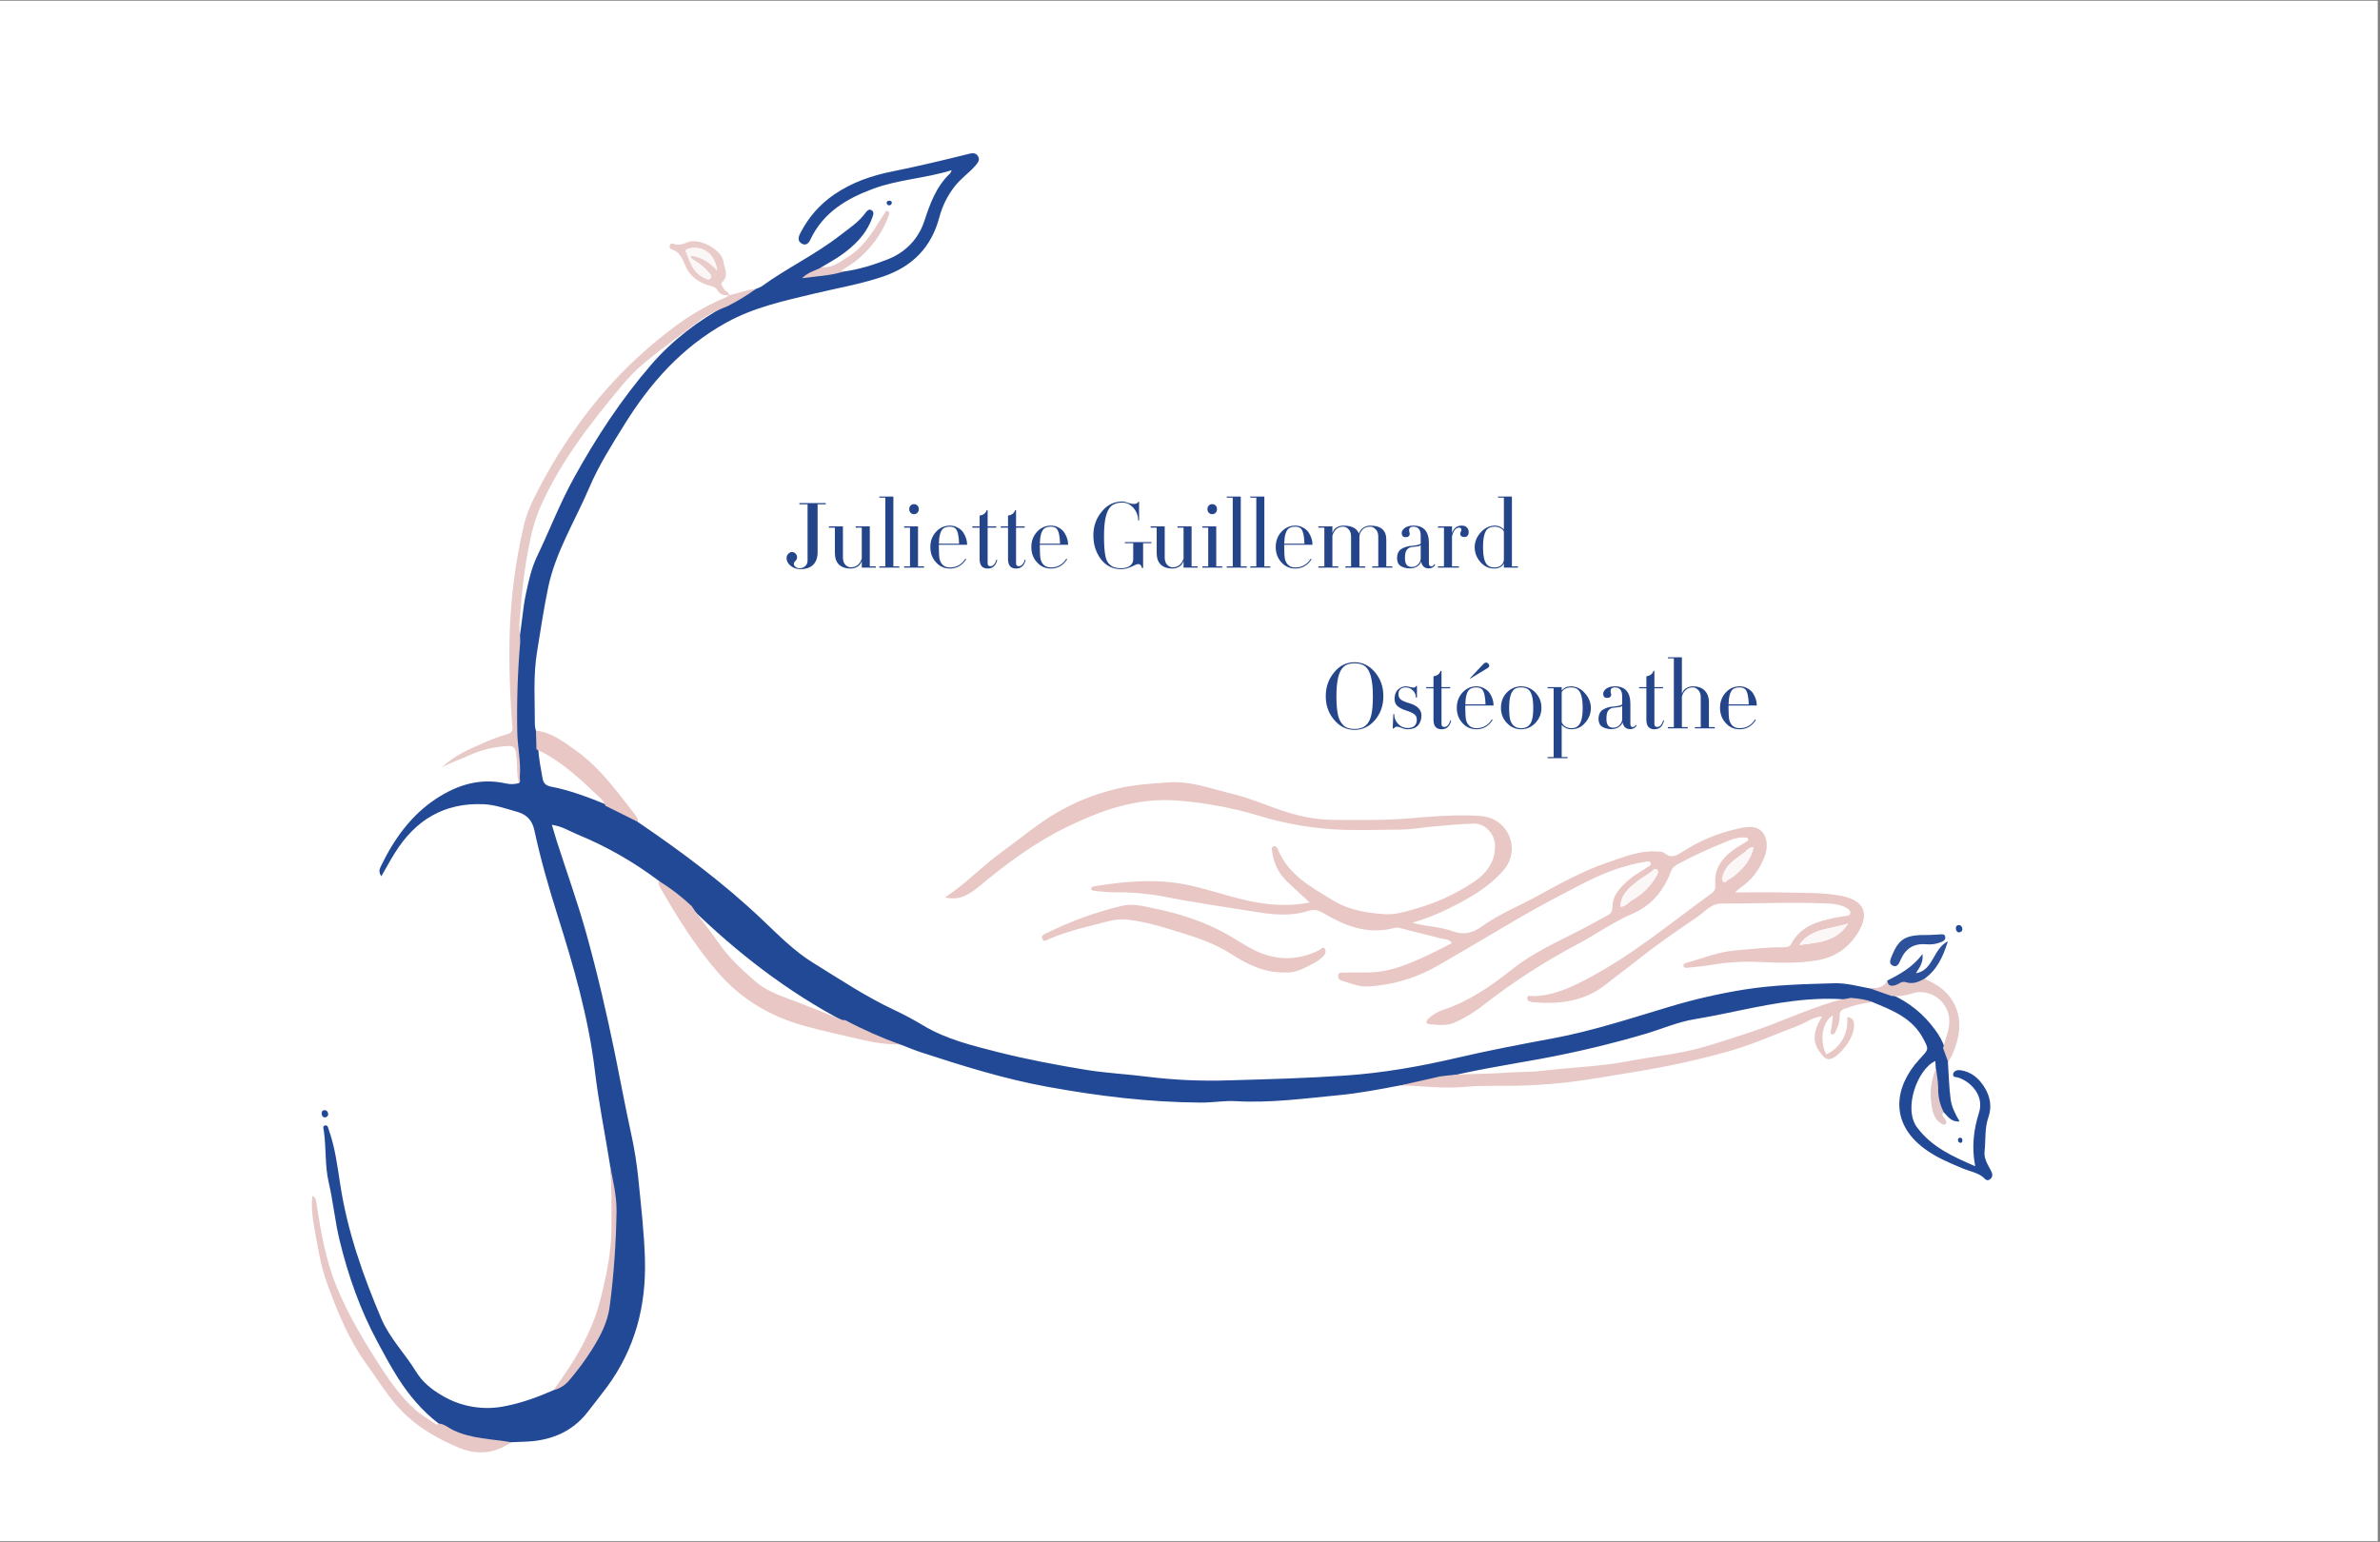 <svg xmlns="http://www.w3.org/2000/svg" xmlns:xlink="http://www.w3.org/1999/xlink" width="321" zoomAndPan="magnify" viewBox="0 0 240.75 156" height="208" preserveAspectRatio="xMidYMid meet" version="1.0"><rect x="0" y="0" width="240.75" height="156" fill="#808080" stroke="none"/><defs><g/><clipPath id="eae1a9943d"><path d="M 0 0.082 L 240.5 0.082 L 240.5 155.918 L 0 155.918 Z M 0 0.082 " clip-rule="nonzero"/></clipPath></defs><g clip-path="url(#eae1a9943d)"><path fill="#ffffff" d="M 0 0.082 L 240.5 0.082 L 240.5 155.918 L 0 155.918 Z M 0 0.082 " fill-opacity="1" fill-rule="nonzero"/><path fill="#ffffff" d="M 0 0.082 L 240.5 0.082 L 240.5 155.918 L 0 155.918 Z M 0 0.082 " fill-opacity="1" fill-rule="nonzero"/></g><path fill="#224995" d="M 66.637 89.113 C 64.094 87.195 61.348 85.629 58.402 84.418 C 57.59 84.082 56.828 83.582 55.824 83.449 C 56.004 84.047 56.152 84.57 56.316 85.086 C 57.312 88.184 58.414 91.246 59.289 94.375 C 60.426 98.445 61.379 102.566 62.227 106.711 C 62.758 109.32 63.242 111.945 63.812 114.547 C 64.168 116.148 64.426 117.766 64.586 119.398 C 64.848 122.055 65.16 124.695 65.238 127.375 C 65.379 132.145 64.23 136.477 61.395 140.328 C 60.762 141.18 60.105 142.004 59.457 142.84 C 57.805 144.973 55.551 145.801 52.941 145.863 C 52.52 145.871 52.098 145.898 51.68 145.914 C 51.523 146.035 51.352 146.086 51.156 146.066 C 48.988 145.793 46.785 145.641 44.859 144.422 C 44.672 144.324 44.508 144.191 44.375 144.023 C 42.723 142.766 41.402 141.195 40.289 139.461 C 39.523 138.262 38.848 137 38.172 135.742 C 36.438 132.516 35.227 129.078 34.363 125.531 C 33.887 123.586 33.703 121.57 33.25 119.621 C 32.852 117.902 33.004 116.152 32.762 114.43 C 32.734 114.234 32.602 113.941 32.859 113.867 C 33.176 113.777 33.191 114.121 33.266 114.324 C 33.898 116.102 34.129 117.969 34.414 119.816 C 35.137 124.551 36.707 129.02 38.57 133.398 C 39.414 135.383 40.961 136.938 42.078 138.758 C 42.727 139.816 43.621 140.543 44.656 141.152 C 45.637 141.746 46.691 142.137 47.82 142.324 C 48.949 142.512 50.074 142.484 51.191 142.242 C 52.863 141.91 54.434 141.324 55.98 140.652 C 57.727 139.422 58.824 137.645 60.008 135.922 C 61.348 133.973 61.535 131.742 61.77 129.508 C 62.027 127.035 62.141 124.559 62.113 122.074 C 62.098 120.621 61.836 119.211 61.691 117.781 C 61.191 114.629 60.555 111.527 60.18 108.375 C 59.535 102.938 58.012 97.711 56.367 92.508 C 55.484 89.711 54.676 86.887 54.059 84.016 C 53.828 82.934 53.238 82.383 52.234 82.109 C 51.141 81.809 50.078 81.414 48.922 81.363 C 44.941 81.191 42.031 82.953 39.961 86.266 C 39.484 87.02 39.066 87.801 38.574 88.652 C 38.266 88.215 38.395 87.906 38.543 87.605 C 39.867 84.875 41.598 82.449 44.164 80.777 C 46.273 79.402 48.59 78.68 51.164 79.262 C 51.613 79.363 52.055 79.352 52.496 79.227 C 52.473 78.078 52.516 76.918 52.246 75.797 C 52.125 75.25 52.07 74.703 52.086 74.145 C 52.086 71.684 52.027 69.215 52.246 66.766 C 52.289 66.234 52.371 65.711 52.418 65.188 C 52.793 63.48 52.84 61.723 53.211 60.016 C 53.488 58.742 53.758 57.469 54.324 56.297 C 55.582 53.668 56.629 50.938 58.035 48.387 C 60.285 44.301 62.832 40.406 65.898 36.867 C 68.055 34.375 70.641 32.441 73.508 30.855 C 74.512 30.348 75.379 29.586 76.473 29.227 C 76.672 29.16 76.863 29.074 77.047 28.969 C 79.602 27.117 82.484 25.754 84.984 23.809 C 85.875 23.117 86.84 22.496 87.523 21.566 C 87.684 21.359 87.887 21.09 88.172 21.273 C 88.48 21.473 88.312 21.785 88.219 22.059 C 87.617 23.723 86.414 24.887 85.008 25.867 C 84.402 26.285 83.75 26.637 83.117 27.02 C 82.863 27.496 82.305 27.539 81.926 27.832 C 83.066 27.766 84.18 27.449 85.332 27.473 C 86.859 27.273 88.328 26.809 89.75 26.258 C 91.551 25.562 92.879 24.23 93.492 22.387 C 94.082 20.605 94.691 18.887 96.094 17.559 C 96.168 17.453 96.227 17.34 96.27 17.219 C 93.625 18.043 90.898 18.152 88.367 19.082 C 85.652 20.078 83.254 21.496 81.957 24.273 C 81.797 24.605 81.527 24.871 81.133 24.664 C 80.617 24.395 80.773 23.926 80.977 23.551 C 81.789 21.969 82.93 20.672 84.398 19.668 C 86.176 18.453 88.168 17.762 90.254 17.348 C 92.809 16.828 95.344 16.234 97.871 15.598 C 98.262 15.5 98.688 15.379 98.938 15.816 C 99.16 16.211 98.887 16.5 98.633 16.793 C 98 17.527 97.176 18.066 96.57 18.859 C 95.844 19.789 95.332 20.82 95.027 21.957 C 94.234 24.98 92.328 26.949 89.375 27.961 C 87.094 28.738 84.73 29.141 82.391 29.699 C 79.363 30.426 76.297 31.074 73.484 32.629 C 69.008 35.102 65.789 38.711 63.141 42.988 C 61.855 45.059 60.547 47.125 59.598 49.359 C 58.176 52.699 56.203 55.824 55.449 59.441 C 55 61.594 54.684 63.762 54.328 65.93 C 53.918 68.418 54.113 70.891 54.105 73.371 C 54.125 73.555 54.156 73.734 54.207 73.914 C 54.633 74.453 54.414 75.086 54.453 75.676 C 54.48 76.711 54.715 77.719 54.879 78.734 C 54.965 79.27 55.262 79.496 55.762 79.59 C 57.641 79.953 59.414 80.629 61.18 81.34 C 62.047 81.707 62.91 82.074 63.738 82.523 C 64.039 82.684 64.34 82.844 64.52 83.16 C 68.965 86.18 73.25 89.379 77.156 93.094 C 78.762 94.621 80.332 96.223 82.234 97.398 C 84.953 99.078 87.617 100.855 90.523 102.211 C 91.504 102.676 92.457 103.184 93.383 103.746 C 95.734 105.156 98.367 105.785 100.973 106.449 C 103.914 107.188 106.898 107.754 109.895 108.242 C 111.934 108.574 113.992 108.664 116.027 108.93 C 118.812 109.273 121.605 109.395 124.41 109.297 C 128.293 109.188 132.176 109.082 136.051 108.816 C 139.84 108.559 143.578 107.91 147.289 107.043 C 150.551 106.277 153.848 105.656 157.145 105.039 C 161.176 104.285 165.059 102.992 168.977 101.824 C 171.43 101.09 173.922 100.52 176.453 100.113 C 179.469 99.633 182.496 99.566 185.535 99.477 C 186.766 99.441 187.914 99.77 189.098 99.992 C 189.898 100.023 190.652 100.23 191.352 100.617 C 193.137 101.418 194.605 102.609 195.754 104.195 C 196.164 104.746 196.488 105.344 196.727 105.988 C 196.965 106.441 197.129 106.91 197.043 107.438 C 197.129 108.707 197.152 109.98 197.32 111.23 C 197.422 112 197.797 112.719 198.219 113.453 C 197.398 113.543 197.035 112.953 196.59 112.5 C 196.047 112.113 195.902 111.539 195.879 110.926 C 195.844 109.973 195.668 109.016 195.816 108.062 L 195.77 107.344 C 193.977 108.141 192.488 112.148 193.926 114.066 C 195.434 116.078 197.547 117.008 199.801 117.988 C 199.43 116.039 199.641 114.293 200.191 112.551 C 200.695 110.973 199.539 109.531 198.129 109.031 C 197.895 108.949 197.504 109.031 197.574 108.648 C 197.637 108.332 197.996 108.234 198.285 108.27 C 199.426 108.418 200.223 109.141 200.773 110.055 C 201.32 110.969 201.508 111.977 201.137 113.035 C 200.746 114.148 200.875 115.344 200.75 116.496 C 200.676 117.133 201 117.723 201.316 118.285 C 201.5 118.605 201.688 119 201.316 119.297 C 200.945 119.594 200.758 119.199 200.512 119.023 C 199.914 118.605 199.195 118.484 198.539 118.211 C 197.195 117.648 195.84 117.086 194.672 116.215 C 191.102 113.566 191.621 109.93 194.164 107.164 C 195.113 106.129 195.156 106.211 194.512 105.02 C 193.402 102.969 191.395 102.199 189.41 101.383 C 188.656 101.27 187.883 101.332 187.133 101.156 C 183.324 100.773 179.609 101.473 175.906 102.242 C 174.406 102.559 172.906 102.867 171.395 103.117 C 169.664 103.406 168.059 104.125 166.383 104.613 C 162.934 105.625 159.441 106.457 155.906 107.113 C 152.504 107.73 149.082 108.266 145.723 109.102 C 144.395 109.473 143.043 109.707 141.664 109.805 C 139.594 110.203 137.52 110.598 135.418 110.801 C 131.953 111.133 128.492 111.609 125 111.406 C 123.828 111.34 122.688 111.555 121.523 111.551 C 116.254 111.523 111.059 110.887 105.879 109.938 C 101.527 109.141 97.336 107.824 93.148 106.457 C 92.449 106.227 91.77 105.938 91.086 105.676 C 89.035 105.328 87.242 104.336 85.441 103.375 C 79.645 100.336 74.531 96.379 69.867 91.816 C 69.098 91.113 68.281 90.461 67.426 89.863 C 67.113 89.668 66.812 89.453 66.637 89.113 Z M 66.637 89.113 " fill-opacity="1" fill-rule="nonzero"/><path fill="#e8c7c5" d="M 95.602 90.801 C 97.688 89.395 99.312 87.684 101.203 86.297 C 102.633 85.254 104.008 84.145 105.453 83.137 C 107.801 81.516 110.367 80.387 113.152 79.758 C 114.809 79.371 116.484 79.281 118.156 79.156 C 120.414 78.984 122.512 79.801 124.656 80.316 C 126.938 80.863 129.055 81.938 131.336 82.488 C 132.488 82.781 133.66 82.938 134.848 82.953 C 137.434 82.953 140.023 83.016 142.605 82.793 C 144.602 82.613 146.598 82.457 148.598 82.504 C 149.477 82.523 150.391 82.516 151.211 82.965 C 151.43 83.086 151.633 83.227 151.82 83.391 C 152.004 83.555 152.168 83.738 152.312 83.941 C 152.457 84.145 152.578 84.359 152.672 84.59 C 152.77 84.816 152.836 85.055 152.879 85.301 C 152.922 85.543 152.934 85.793 152.922 86.039 C 152.906 86.289 152.863 86.531 152.793 86.77 C 152.727 87.008 152.629 87.234 152.508 87.453 C 152.387 87.668 152.246 87.871 152.078 88.055 C 150.57 89.789 148.625 90.887 146.609 91.883 C 145.406 92.488 144.16 92.977 142.867 93.355 C 144.297 93.754 145.699 93.746 147.004 94.234 C 148.066 94.629 149 94.379 149.902 93.727 C 151.617 92.484 153.594 91.699 155.441 90.691 C 157.801 89.402 160.145 88.086 162.707 87.23 C 164.277 86.703 165.82 86.051 167.531 86.141 C 167.816 86.156 168.18 86.141 168.367 86.301 C 169.047 86.891 169.598 86.559 170.191 86.176 C 171.938 85.047 173.824 84.266 175.855 83.824 C 176.461 83.691 177.09 83.551 177.711 83.785 C 178.652 84.137 178.969 85.43 178.504 86.648 C 178.004 87.945 177.234 89.012 176.078 89.789 C 175.879 89.945 175.688 90.109 175.508 90.289 C 177.316 90.289 178.973 90.25 180.625 90.297 C 182.492 90.352 184.398 90.281 186.215 90.629 C 188.879 91.141 188.996 92.688 187.922 94.395 C 186.957 95.934 185.609 96.867 183.723 97.172 C 181.738 97.488 179.797 97.406 177.82 97.316 C 176.211 97.254 174.609 97.359 173.02 97.633 C 172.242 97.762 171.457 97.824 170.676 97.906 C 170.516 97.922 170.332 97.922 170.293 97.715 C 170.254 97.512 170.426 97.457 170.582 97.414 C 172.227 96.961 173.812 96.301 175.543 96.156 C 177.195 96.023 178.844 95.82 180.504 95.836 C 180.777 95.836 181.043 95.777 181.184 95.512 C 182.133 93.684 183.871 93.203 185.684 92.84 C 186.016 92.773 186.352 92.723 186.691 92.672 C 186.898 92.637 187.152 92.652 187.168 92.371 C 187.188 92.137 186.988 91.977 186.816 91.875 C 186.262 91.539 185.621 91.449 184.996 91.414 C 181.359 91.234 177.719 91.426 174.082 91.414 C 173.086 91.414 172.461 92.246 171.715 92.75 C 169.688 94.125 167.664 95.516 165.746 97.043 C 164.656 97.914 163.523 98.734 162.434 99.602 C 160.273 101.324 157.738 101.625 155.09 101.395 C 154.832 101.375 154.457 101.273 154.48 100.992 C 154.508 100.617 154.902 100.789 155.133 100.781 C 157.176 100.73 158.953 99.883 160.711 98.949 C 165.176 96.578 169.051 93.348 173.117 90.395 C 173.492 90.121 173.547 89.887 173.508 89.418 C 173.387 87.941 174.156 86.855 175.297 86.016 C 175.699 85.719 176.141 85.473 176.566 85.211 C 176.699 85.129 176.887 85.066 176.824 84.871 C 176.766 84.68 176.562 84.742 176.414 84.73 C 175.535 84.68 174.777 85.109 174.004 85.41 C 172.562 85.996 171.16 86.656 169.793 87.391 C 169.434 87.574 169.168 87.77 169.035 88.133 C 168.312 90.102 167.055 91.617 165.117 92.449 C 163.184 93.285 161.457 94.52 159.602 95.508 C 156.25 97.285 153.074 99.336 150.078 101.664 C 149.164 102.398 148.172 103 147.102 103.469 C 146.309 103.809 145.449 103.688 144.613 103.617 C 144.254 103.59 144.18 103.371 144.469 103.086 C 144.891 102.672 145.383 102.371 145.941 102.184 C 148.57 101.324 150.789 99.785 152.926 98.094 C 155.027 96.418 157.449 95.32 159.816 94.117 C 160.754 93.641 161.668 93.105 162.602 92.617 C 162.766 92.543 162.891 92.434 162.98 92.281 C 163.074 92.133 163.117 91.969 163.109 91.793 C 163.109 90.52 163.945 89.727 164.801 88.984 C 165.375 88.488 166.07 88.129 166.703 87.695 C 166.844 87.602 167.078 87.504 166.965 87.277 C 166.863 87.078 166.656 87.152 166.469 87.18 C 164.293 87.527 162.27 88.293 160.312 89.293 C 158.066 90.453 155.816 91.613 153.637 92.891 C 150.887 94.5 148.152 96.137 145.391 97.727 C 143.223 98.961 140.895 99.652 138.406 99.805 C 137.484 99.871 136.605 99.473 135.723 99.215 C 135.598 99.188 135.504 99.121 135.434 99.012 C 135.367 98.902 135.348 98.789 135.375 98.664 C 135.441 98.324 135.727 98.406 135.949 98.398 C 137.219 98.348 138.48 98.469 139.746 98.27 C 140.395 98.164 141.031 98.008 141.652 97.793 C 143.449 97.176 145.145 96.309 146.871 95.414 C 146.566 94.965 146.098 95.035 145.73 94.938 C 144.34 94.562 142.934 94.246 141.543 93.875 C 141.227 93.789 140.965 93.906 140.695 93.965 C 138.195 94.508 136.012 93.648 133.926 92.414 C 133.391 92.094 132.957 91.961 132.32 92.164 C 130.488 92.75 128.625 92.52 126.766 92.215 C 123.836 91.738 120.891 91.336 117.98 90.754 C 116.242 90.414 114.488 90.254 112.719 90.277 C 112.062 90.277 111.406 90.184 110.75 90.133 C 110.59 90.121 110.391 90.082 110.387 89.902 C 110.379 89.723 110.574 89.691 110.734 89.664 C 113.582 89.199 116.449 88.922 119.309 89.379 C 121.094 89.668 122.836 90.234 124.59 90.715 C 127.09 91.402 129.598 91.855 132.484 91.309 C 131.629 90.516 130.91 89.879 130.211 89.203 C 129.359 88.383 128.855 87.391 128.695 86.223 C 128.664 86.023 128.582 85.727 128.789 85.637 C 129.062 85.52 129.211 85.797 129.301 86.008 C 130.371 88.551 132.656 89.762 134.84 91.094 C 136.473 92.094 138.273 92.367 140.109 92.492 C 141.133 92.562 142.137 92.242 143.125 91.961 C 145.223 91.375 147.18 90.484 148.996 89.285 C 150.285 88.434 151.289 87.25 151.23 85.5 C 151.191 84.367 150.223 83.285 149.074 83.324 C 147.551 83.375 146.027 83.516 144.508 83.664 C 143.594 83.758 142.684 83.93 141.762 83.93 C 139.762 83.93 137.77 84.027 135.766 83.949 C 132.887 83.84 130.07 83.363 127.316 82.52 C 124.688 81.734 122.004 81.23 119.27 81.008 C 115.098 80.633 111.391 81.961 107.82 83.719 C 104.645 85.273 101.785 87.395 99.066 89.664 C 98.105 90.438 97.145 91.148 95.602 90.801 Z M 95.602 90.801 " fill-opacity="1" fill-rule="nonzero"/><path fill="#e8c8c6" d="M 187.219 100.957 C 187.973 101.02 188.715 101.105 189.426 101.383 C 188.453 101.488 187.512 101.707 186.598 102.051 C 186.25 102.176 186.09 102.367 186.098 102.746 C 186.102 103.258 185.984 103.742 185.75 104.195 C 185.652 104.387 185.59 104.738 185.293 104.629 C 185.055 104.543 185.223 104.266 185.25 104.062 C 185.312 103.629 185.355 103.195 185.41 102.727 C 184.41 103.289 183.973 105.172 184.734 106.676 C 186.184 106.004 186.996 104.574 186.852 102.895 C 187.328 102.941 187.531 103.18 187.551 103.656 C 187.594 104.793 186.598 106.199 185.707 106.855 C 184.816 107.512 184.5 106.961 184.078 106.43 C 183.422 105.594 183.445 104.68 183.832 103.746 C 183.953 103.457 184.121 103.191 184.309 102.836 C 183.395 102.879 182.742 103.438 182 103.723 C 179.617 104.633 177.273 105.688 174.82 106.375 C 171.805 107.219 168.75 107.891 165.66 108.395 C 163.457 108.758 161.254 109.148 159.043 109.441 C 157.531 109.641 156 109.734 154.477 109.812 C 152.398 109.922 150.312 109.762 148.223 109.957 C 146.039 110.16 143.848 109.867 141.664 109.809 L 145.652 108.906 C 147.82 108.586 150.012 108.703 152.188 108.531 C 153.477 108.434 154.77 108.484 156.059 108.328 C 158.934 107.984 161.836 107.91 164.695 107.359 C 167.207 106.883 169.777 106.656 172.238 105.953 C 173.785 105.512 175.309 104.996 176.844 104.504 C 179.781 103.551 182.574 102.195 185.539 101.316 C 186.086 101.152 186.66 101.07 187.219 100.957 Z M 187.219 100.957 " fill-opacity="1" fill-rule="nonzero"/><path fill="#e7c9c7" d="M 76.465 29.234 C 75.555 29.887 74.602 30.465 73.605 30.973 C 72.652 31.348 71.691 31.766 70.875 32.371 C 68.887 33.863 66.855 35.297 64.953 36.906 C 64.176 37.586 63.461 38.328 62.809 39.129 C 59.633 42.934 56.598 46.84 54.598 51.438 C 54.172 52.465 53.852 53.527 53.637 54.617 C 53.039 57.391 52.738 60.203 52.547 63.027 C 52.504 63.684 52.645 64.332 52.621 64.988 C 52.363 67.988 52.266 70.992 52.324 74 C 52.344 75.559 52.715 77.09 52.578 78.652 C 52.559 78.848 52.707 79.07 52.488 79.234 C 52.207 78.23 52.375 77.188 52.191 76.168 C 52.105 75.68 51.969 75.461 51.461 75.477 C 50.023 75.535 48.656 75.863 47.352 76.469 C 46.465 76.859 45.547 77.168 44.695 77.645 C 45.852 76.512 47.297 75.875 48.734 75.238 C 49.578 74.855 50.441 74.535 51.324 74.273 C 51.816 74.137 51.863 73.891 51.832 73.48 C 51.578 70.426 51.484 67.363 51.551 64.301 C 51.652 60.551 52.129 56.848 52.98 53.195 C 53.262 51.984 53.773 50.84 54.348 49.742 C 55.574 47.344 56.98 45.055 58.559 42.871 C 61.191 39.23 64.297 36.051 67.871 33.332 C 69.582 32 71.438 30.914 73.441 30.074 C 73.555 30.012 73.66 29.938 73.758 29.852 C 74.668 29.703 75.527 29.301 76.465 29.234 Z M 76.465 29.234 " fill-opacity="1" fill-rule="nonzero"/><path fill="#e8c7c5" d="M 85.488 103.199 C 87.289 104.164 89.152 104.988 91.074 105.676 C 89.734 105.664 88.41 105.496 87.109 105.176 C 85.191 104.734 83.262 104.312 81.367 103.789 C 77.918 102.836 74.996 101.121 72.586 98.34 C 70.293 95.699 68.512 92.777 66.777 89.797 C 66.645 89.586 66.594 89.359 66.637 89.113 C 67.832 89.855 68.945 90.707 69.969 91.672 C 70.82 92.973 71.84 94.152 72.723 95.434 C 73.73 96.902 75.043 98.098 76.379 99.266 C 77.27 100.047 78.34 100.52 79.426 100.922 C 81.355 101.633 83.254 102.434 85.172 103.18 C 85.273 103.219 85.383 103.227 85.488 103.199 Z M 85.488 103.199 " fill-opacity="1" fill-rule="nonzero"/><path fill="#e8c7c5" d="M 129.895 98.379 C 127.832 98.414 126.145 97.543 124.531 96.512 C 123.023 95.551 121.371 94.938 119.688 94.426 C 117.801 93.855 115.93 93.223 113.945 93.031 C 113.312 92.98 112.688 93.039 112.078 93.211 C 110.074 93.738 108.039 94.164 106.125 95.004 C 105.93 95.094 105.59 95.355 105.438 94.988 C 105.285 94.621 105.645 94.523 105.902 94.395 C 108.336 93.18 110.879 92.258 113.531 91.637 C 114.625 91.383 115.688 91.691 116.73 91.902 C 119.238 92.406 121.672 93.188 123.93 94.418 C 124.969 94.984 125.945 95.68 127.012 96.188 C 129.156 97.211 131.328 97.184 133.473 96.113 C 133.633 96.031 133.809 95.723 134.004 95.98 C 134.172 96.203 134.082 96.48 133.891 96.703 C 133.598 97.016 133.262 97.266 132.879 97.457 C 131.926 97.965 130.973 98.496 129.895 98.379 Z M 129.895 98.379 " fill-opacity="1" fill-rule="nonzero"/><path fill="#e8c8c6" d="M 44.383 144.02 C 44.961 144.062 45.375 144.469 45.867 144.699 C 47.715 145.574 49.734 145.574 51.688 145.91 C 50.055 147.09 48.238 147.219 46.469 146.488 C 43.969 145.457 41.652 144.051 39.898 141.93 C 38.879 140.695 38.023 139.32 37.078 138.02 C 35.262 135.523 34.121 132.68 33.074 129.816 C 32.43 128.051 32.141 126.16 31.805 124.293 C 31.613 123.199 31.461 122.145 31.605 120.973 C 31.973 121.188 31.969 121.469 32.016 121.75 C 32.457 124.637 32.941 127.504 34.078 130.238 C 35.285 133.176 36.918 135.852 38.637 138.496 C 39.59 139.965 40.629 141.352 41.914 142.547 C 42.535 143.125 43.285 143.52 43.969 144.012 C 44.09 144.098 44.242 144.191 44.383 144.02 Z M 44.383 144.02 " fill-opacity="1" fill-rule="nonzero"/><path fill="#e8c7c5" d="M 54.266 75.809 C 54.25 75.172 54.234 74.543 54.215 73.914 C 55.805 74.094 57.004 75.047 58.246 75.926 C 60.684 77.66 62.402 80.062 64.207 82.379 C 64.383 82.605 64.562 82.836 64.531 83.156 L 61.242 81.52 C 61.027 80.887 60.484 80.516 60.027 80.09 C 58.281 78.43 56.488 76.828 54.266 75.809 Z M 54.266 75.809 " fill-opacity="1" fill-rule="nonzero"/><path fill="#e7c7c6" d="M 61.691 117.766 C 61.969 119.348 62.383 120.895 62.367 122.535 C 62.32 125.742 62.094 128.934 61.684 132.113 C 61.473 133.785 60.73 135.176 59.875 136.547 C 59.18 137.641 58.41 138.68 57.566 139.664 C 57.141 140.16 56.613 140.492 55.98 140.652 C 58.055 137.828 59.883 134.867 60.742 131.43 C 61.34 129.059 61.852 126.66 61.852 124.188 C 61.859 122.039 61.895 119.902 61.691 117.766 Z M 61.691 117.766 " fill-opacity="1" fill-rule="nonzero"/><path fill="#e6c8c7" d="M 191.348 100.766 L 189.113 99.984 C 189.828 99.984 190.531 99.965 190.914 99.203 C 191.062 99.34 191.238 99.418 191.441 99.441 C 191.645 99.469 191.832 99.43 192.012 99.332 C 192.355 99.145 192.711 99.109 193.082 99.234 C 193.66 99.434 194.121 98.879 194.684 99.012 C 195.68 99.488 196.648 100.016 197.301 100.941 C 198.613 102.812 198.312 104.758 197.496 106.699 C 197.371 106.953 197.227 107.195 197.062 107.43 L 196.551 106.035 C 196.711 105.449 196.898 104.875 197.055 104.285 C 197.781 101.605 195.309 99.82 193.371 100.523 C 192.715 100.742 192.039 100.824 191.348 100.766 Z M 191.348 100.766 " fill-opacity="1" fill-rule="nonzero"/><path fill="#e9cbca" d="M 73.758 29.852 C 73.281 29.922 72.848 29.824 72.586 29.375 C 72.387 29.031 72.051 28.973 71.727 28.883 C 70.562 28.555 69.715 27.883 69.258 26.73 C 69 26.098 68.707 25.461 67.961 25.234 C 67.73 25.164 67.695 24.992 67.766 24.797 C 67.832 24.598 68 24.609 68.156 24.668 C 68.613 24.848 69.027 24.73 69.453 24.543 C 70.789 23.957 73.07 25.34 73.191 26.508 C 73.262 27.191 73.793 27.902 73.031 28.562 C 72.84 28.723 73.113 29.039 73.258 29.266 C 73.402 29.492 73.742 29.523 73.75 29.852 Z M 73.758 29.852 " fill-opacity="1" fill-rule="nonzero"/><path fill="#e6c9c8" d="M 85.336 27.473 C 84.031 27.891 82.68 27.934 81.125 28.145 C 81.809 27.48 82.535 27.375 83.121 27.02 C 84.176 27.156 84.941 26.512 85.738 26.016 C 87.258 25.074 88.219 23.617 89.117 22.125 C 89.215 21.965 89.32 21.809 89.422 21.664 C 89.527 21.52 89.598 21.258 89.812 21.359 C 90.059 21.477 89.93 21.727 89.859 21.914 C 89.418 23.086 88.785 24.141 87.953 25.078 C 87.223 25.922 86.375 26.621 85.406 27.18 C 85.477 27.297 84.863 27.254 85.336 27.473 Z M 85.336 27.473 " fill-opacity="1" fill-rule="nonzero"/><path fill="#2b4f98" d="M 194.68 99.012 C 194.082 99.352 193.477 99.598 192.762 99.363 C 192.379 99.234 192.082 99.559 191.742 99.664 C 191.277 99.805 190.973 99.746 190.91 99.203 C 192.203 98.555 193.461 97.863 194.477 96.52 C 194.562 97.445 194.141 97.906 193.801 98.465 C 195.59 98.172 195.492 96.027 197.039 95.23 C 196.535 96.852 195.918 98.125 194.68 99.012 Z M 194.68 99.012 " fill-opacity="1" fill-rule="nonzero"/><path fill="#2d529b" d="M 195.129 94.594 L 196.242 94.535 C 196.449 94.527 196.699 94.477 196.766 94.75 C 196.832 95.027 196.648 95.188 196.406 95.293 C 195.91 95.504 195.391 95.586 194.852 95.535 C 193.566 95.426 192.742 95.977 192.242 97.141 C 192.105 97.469 191.898 97.918 191.449 97.691 C 191.016 97.469 191.234 97.043 191.375 96.703 C 192.094 94.934 192.773 94.547 195.129 94.594 Z M 195.129 94.594 " fill-opacity="1" fill-rule="nonzero"/><path fill="#e2c8c9" d="M 195.836 108.059 C 195.914 108.73 196.059 109.402 196.059 110.074 C 196.039 110.93 196.223 111.738 196.609 112.5 C 196.293 112.82 196.656 113.012 196.766 113.238 C 196.84 113.387 196.957 113.527 196.848 113.672 C 196.703 113.867 196.508 113.762 196.355 113.664 C 195.512 113.133 195.445 112.223 195.336 111.383 C 195.191 110.242 195.43 109.129 195.836 108.059 Z M 195.836 108.059 " fill-opacity="1" fill-rule="nonzero"/><path fill="#224995" d="M 198.105 93.586 C 198.324 93.586 198.453 93.695 198.492 93.914 C 198.52 94.008 198.508 94.098 198.449 94.18 C 198.395 94.262 198.316 94.309 198.219 94.32 C 198.004 94.352 197.879 94.207 197.852 94 C 197.824 93.797 197.875 93.641 198.105 93.586 Z M 198.105 93.586 " fill-opacity="1" fill-rule="nonzero"/><path fill="#224995" d="M 198.27 115.098 C 198.43 115.109 198.508 115.195 198.504 115.359 C 198.504 115.496 198.48 115.637 198.309 115.621 C 198.156 115.602 198.074 115.516 198.062 115.359 C 198.035 115.203 198.129 115.129 198.27 115.098 Z M 198.27 115.098 " fill-opacity="1" fill-rule="nonzero"/><path fill="#224995" d="M 90.211 20.438 C 90.223 20.656 90.125 20.742 89.992 20.77 C 89.922 20.785 89.859 20.773 89.801 20.734 C 89.742 20.695 89.711 20.641 89.699 20.57 C 89.652 20.402 89.766 20.332 89.91 20.312 C 90.039 20.289 90.137 20.332 90.211 20.438 Z M 90.211 20.438 " fill-opacity="1" fill-rule="nonzero"/><path fill="#ffffff" d="M 163.922 91.742 C 163.945 90.422 164.891 89.754 165.734 89.082 C 166.156 88.75 166.668 88.508 167.09 88.148 C 167.23 88.027 167.426 87.797 167.633 88 C 167.789 88.156 167.695 88.395 167.586 88.586 C 166.984 89.645 166.152 90.469 165.094 91.07 C 164.723 91.285 164.461 91.711 163.922 91.742 Z M 163.922 91.742 " fill-opacity="1" fill-rule="nonzero"/><path fill="#ffffff" d="M 181.988 95.617 C 183.168 93.902 185.105 94.027 186.949 93.438 C 185.691 95.391 183.77 95.332 181.988 95.617 Z M 181.988 95.617 " fill-opacity="1" fill-rule="nonzero"/><path fill="#ffffff" d="M 177.379 85.727 C 177.121 86.977 176.363 87.84 175.445 88.59 C 175.285 88.73 175.109 88.848 174.918 88.938 C 174.711 89.031 174.531 89.379 174.32 89.203 C 174.074 88.996 174.258 88.676 174.348 88.398 C 174.719 87.309 175.727 86.848 176.523 86.188 C 176.742 86.008 176.941 85.707 177.379 85.727 Z M 177.379 85.727 " fill-opacity="1" fill-rule="nonzero"/><path fill="#fcf9f8" d="M 72.547 27.371 C 71.82 26.566 70.98 25.984 69.848 25.863 C 69.891 26.266 70.273 26.34 70.52 26.523 C 70.852 26.738 71.156 26.992 71.426 27.277 C 71.656 27.543 72.105 27.84 71.867 28.164 C 71.676 28.426 71.223 28.117 70.949 27.953 C 70.031 27.395 69.762 26.387 69.391 25.477 C 69.266 25.176 69.707 25.129 69.949 25.098 C 71.273 24.91 72.34 25.805 72.547 27.371 Z M 72.547 27.371 " fill-opacity="1" fill-rule="nonzero"/><path fill="#224995" d="M 32.797 112.312 C 33.016 112.312 33.145 112.422 33.184 112.641 C 33.211 112.734 33.195 112.824 33.141 112.902 C 33.082 112.984 33.008 113.031 32.91 113.039 C 32.695 113.074 32.574 112.926 32.543 112.723 C 32.516 112.516 32.566 112.359 32.797 112.312 Z M 32.797 112.312 " fill-opacity="1" fill-rule="nonzero"/><path fill="#fbf7f7" d="M 72.547 27.371 C 71.82 26.566 70.98 25.984 69.848 25.863 C 69.891 26.266 70.273 26.34 70.52 26.523 C 70.852 26.738 71.156 26.992 71.426 27.277 C 71.656 27.543 72.105 27.84 71.867 28.164 C 71.676 28.426 71.223 28.117 70.949 27.953 C 70.031 27.395 69.762 26.387 69.391 25.477 C 69.266 25.176 69.707 25.129 69.949 25.098 C 71.273 24.91 72.34 25.805 72.547 27.371 Z M 72.547 27.371 " fill-opacity="1" fill-rule="nonzero"/><path fill="#fbf7f7" d="M 163.922 91.742 C 163.945 90.422 164.891 89.754 165.734 89.082 C 166.156 88.75 166.668 88.508 167.09 88.148 C 167.23 88.027 167.426 87.797 167.633 88 C 167.789 88.156 167.695 88.395 167.586 88.586 C 166.984 89.645 166.152 90.469 165.094 91.07 C 164.723 91.285 164.461 91.711 163.922 91.742 Z M 163.922 91.742 " fill-opacity="1" fill-rule="nonzero"/><path fill="#fbf7f7" d="M 181.988 95.617 C 183.168 93.902 185.105 94.027 186.949 93.438 C 185.691 95.391 183.77 95.332 181.988 95.617 Z M 181.988 95.617 " fill-opacity="1" fill-rule="nonzero"/><path fill="#fbf7f7" d="M 177.379 85.727 C 177.121 86.977 176.363 87.84 175.445 88.59 C 175.285 88.73 175.109 88.848 174.918 88.938 C 174.711 89.031 174.531 89.379 174.32 89.203 C 174.074 88.996 174.258 88.676 174.348 88.398 C 174.719 87.309 175.727 86.848 176.523 86.188 C 176.742 86.008 176.941 85.707 177.379 85.727 Z M 177.379 85.727 " fill-opacity="1" fill-rule="nonzero"/><g fill="#244589" fill-opacity="1"><g transform="translate(79.393, 57.426)"><g><path d="M 4.141 -6.531 L 4.141 -6.406 L 3.312 -6.406 L 3.312 -1.531 C 3.312 -1 3.16 -0.582 2.859 -0.281 C 2.555 0.008 2.129 0.156 1.578 0.156 C 1.191 0.156 0.859 0.039 0.578 -0.188 C 0.305 -0.414 0.172 -0.672 0.172 -0.953 C 0.172 -1.129 0.227 -1.273 0.344 -1.391 C 0.457 -1.516 0.582 -1.578 0.719 -1.578 C 0.852 -1.578 0.973 -1.523 1.078 -1.422 C 1.18 -1.316 1.234 -1.191 1.234 -1.047 C 1.234 -0.898 1.176 -0.773 1.062 -0.672 C 0.957 -0.586 0.906 -0.492 0.906 -0.391 C 0.906 -0.273 0.961 -0.172 1.078 -0.078 C 1.191 0.016 1.336 0.062 1.516 0.062 C 1.711 0.062 1.891 -0.004 2.047 -0.141 C 2.211 -0.285 2.297 -0.473 2.297 -0.703 L 2.297 -6.406 L 1.469 -6.406 L 1.469 -6.531 Z M 4.141 -6.531 "/></g></g></g><g fill="#244589" fill-opacity="1"><g transform="translate(83.704, 57.426)"><g><path d="M 4.891 -0.125 L 4.891 0 L 3.469 0 L 3.469 -0.672 C 3.383 -0.41 3.238 -0.219 3.031 -0.094 C 2.82 0.031 2.594 0.094 2.344 0.094 C 1.844 0.094 1.453 -0.035 1.172 -0.297 C 0.891 -0.566 0.75 -0.961 0.75 -1.484 L 0.75 -4.047 L 0.141 -4.047 L 0.141 -4.172 L 1.562 -4.172 L 1.562 -1.031 C 1.562 -0.707 1.645 -0.457 1.812 -0.281 C 1.977 -0.113 2.156 -0.031 2.344 -0.031 C 2.906 -0.031 3.281 -0.328 3.469 -0.922 L 3.469 -4.047 L 2.859 -4.047 L 2.859 -4.172 L 4.281 -4.172 L 4.281 -0.125 Z M 4.891 -0.125 "/></g></g></g><g fill="#244589" fill-opacity="1"><g transform="translate(88.728, 57.426)"><g><path d="M 2.25 -0.125 L 2.25 0 L 0.219 0 L 0.219 -0.125 L 0.828 -0.125 L 0.828 -7.078 L 0.219 -7.078 L 0.219 -7.188 L 1.641 -7.188 L 1.641 -0.125 Z M 2.25 -0.125 "/></g></g></g><g fill="#244589" fill-opacity="1"><g transform="translate(91.113, 57.426)"><g><path d="M 2.359 -0.125 L 2.359 0 L 0.344 0 L 0.344 -0.125 L 0.938 -0.125 L 0.938 -4.047 L 0.344 -4.047 L 0.344 -4.172 L 1.75 -4.172 L 1.75 -0.125 Z M 1.344 -5.406 C 1.207 -5.406 1.094 -5.453 1 -5.547 C 0.906 -5.648 0.859 -5.773 0.859 -5.922 C 0.859 -6.066 0.906 -6.188 1 -6.281 C 1.094 -6.375 1.207 -6.422 1.344 -6.422 C 1.477 -6.422 1.594 -6.375 1.688 -6.281 C 1.781 -6.188 1.828 -6.066 1.828 -5.922 C 1.828 -5.773 1.781 -5.648 1.688 -5.547 C 1.594 -5.453 1.477 -5.406 1.344 -5.406 Z M 1.344 -5.406 "/></g></g></g><g fill="#244589" fill-opacity="1"><g transform="translate(93.704, 57.426)"><g><path d="M 2.391 0.094 C 1.828 0.094 1.359 -0.113 0.984 -0.531 C 0.598 -0.945 0.406 -1.461 0.406 -2.078 C 0.406 -2.691 0.598 -3.207 0.984 -3.625 C 1.367 -4.039 1.836 -4.25 2.391 -4.25 C 2.68 -4.25 2.941 -4.18 3.172 -4.047 C 3.41 -3.922 3.598 -3.758 3.734 -3.562 C 3.992 -3.156 4.125 -2.75 4.125 -2.344 L 4.125 -2.312 L 1.266 -2.312 C 1.266 -2.289 1.266 -2.258 1.266 -2.219 C 1.266 -2.176 1.266 -2.129 1.266 -2.078 C 1.266 -1.523 1.289 -1.113 1.344 -0.844 C 1.414 -0.582 1.531 -0.383 1.688 -0.25 C 1.863 -0.094 2.098 -0.016 2.391 -0.016 C 3.055 -0.016 3.578 -0.312 3.953 -0.906 L 4.031 -0.844 C 3.625 -0.219 3.078 0.094 2.391 0.094 Z M 1.266 -2.422 L 3.312 -2.422 C 3.289 -3.203 3.176 -3.707 2.969 -3.938 C 2.832 -4.07 2.641 -4.141 2.391 -4.141 C 2.078 -4.141 1.844 -4.07 1.688 -3.938 C 1.426 -3.707 1.285 -3.203 1.266 -2.422 Z M 1.266 -2.422 "/></g></g></g><g fill="#244589" fill-opacity="1"><g transform="translate(98.171, 57.426)"><g><path d="M 2.625 -0.828 L 2.703 -0.766 C 2.566 -0.191 2.242 0.094 1.734 0.094 C 1.191 0.094 0.922 -0.227 0.922 -0.875 L 0.922 -4.047 L 0.188 -4.047 L 0.188 -4.172 L 0.922 -4.172 L 0.922 -5.266 C 1.297 -5.316 1.535 -5.5 1.641 -5.812 L 1.734 -5.812 L 1.734 -4.172 L 2.609 -4.172 L 2.609 -4.047 L 1.734 -4.047 L 1.734 -0.422 C 1.734 -0.234 1.828 -0.141 2.016 -0.141 C 2.148 -0.141 2.27 -0.195 2.375 -0.312 C 2.488 -0.438 2.57 -0.609 2.625 -0.828 Z M 2.625 -0.828 "/></g></g></g><g fill="#244589" fill-opacity="1"><g transform="translate(101.045, 57.426)"><g><path d="M 2.625 -0.828 L 2.703 -0.766 C 2.566 -0.191 2.242 0.094 1.734 0.094 C 1.191 0.094 0.922 -0.227 0.922 -0.875 L 0.922 -4.047 L 0.188 -4.047 L 0.188 -4.172 L 0.922 -4.172 L 0.922 -5.266 C 1.297 -5.316 1.535 -5.5 1.641 -5.812 L 1.734 -5.812 L 1.734 -4.172 L 2.609 -4.172 L 2.609 -4.047 L 1.734 -4.047 L 1.734 -0.422 C 1.734 -0.234 1.828 -0.141 2.016 -0.141 C 2.148 -0.141 2.27 -0.195 2.375 -0.312 C 2.488 -0.438 2.57 -0.609 2.625 -0.828 Z M 2.625 -0.828 "/></g></g></g><g fill="#244589" fill-opacity="1"><g transform="translate(103.919, 57.426)"><g><path d="M 2.391 0.094 C 1.828 0.094 1.359 -0.113 0.984 -0.531 C 0.598 -0.945 0.406 -1.461 0.406 -2.078 C 0.406 -2.691 0.598 -3.207 0.984 -3.625 C 1.367 -4.039 1.836 -4.25 2.391 -4.25 C 2.68 -4.25 2.941 -4.18 3.172 -4.047 C 3.41 -3.922 3.598 -3.758 3.734 -3.562 C 3.992 -3.156 4.125 -2.75 4.125 -2.344 L 4.125 -2.312 L 1.266 -2.312 C 1.266 -2.289 1.266 -2.258 1.266 -2.219 C 1.266 -2.176 1.266 -2.129 1.266 -2.078 C 1.266 -1.523 1.289 -1.113 1.344 -0.844 C 1.414 -0.582 1.531 -0.383 1.688 -0.25 C 1.863 -0.094 2.098 -0.016 2.391 -0.016 C 3.055 -0.016 3.578 -0.312 3.953 -0.906 L 4.031 -0.844 C 3.625 -0.219 3.078 0.094 2.391 0.094 Z M 1.266 -2.422 L 3.312 -2.422 C 3.289 -3.203 3.176 -3.707 2.969 -3.938 C 2.832 -4.07 2.641 -4.141 2.391 -4.141 C 2.078 -4.141 1.844 -4.07 1.688 -3.938 C 1.426 -3.707 1.285 -3.203 1.266 -2.422 Z M 1.266 -2.422 "/></g></g></g><g fill="#244589" fill-opacity="1"><g transform="translate(108.386, 57.426)"><g/></g></g><g fill="#244589" fill-opacity="1"><g transform="translate(110.116, 57.426)"><g><path d="M 6.359 -2.578 L 6.359 -2.469 L 5.516 -2.469 L 5.516 0.031 L 5.391 0.031 C 5.379 -0.062 5.344 -0.148 5.281 -0.234 C 5.219 -0.316 5.129 -0.359 5.016 -0.359 C 4.922 -0.359 4.797 -0.316 4.641 -0.234 C 4.484 -0.148 4.289 -0.066 4.062 0.016 C 3.844 0.109 3.582 0.156 3.281 0.156 C 2.445 0.156 1.77 -0.176 1.25 -0.844 C 0.738 -1.531 0.484 -2.332 0.484 -3.25 C 0.484 -4.188 0.766 -4.988 1.328 -5.656 C 1.879 -6.344 2.57 -6.688 3.406 -6.688 C 3.582 -6.688 3.785 -6.641 4.016 -6.547 C 4.273 -6.473 4.457 -6.438 4.562 -6.438 C 4.688 -6.438 4.789 -6.457 4.875 -6.5 C 4.957 -6.551 5.004 -6.602 5.016 -6.656 L 5.109 -6.656 L 5.109 -4.766 L 5.016 -4.766 C 5.016 -5.242 4.859 -5.664 4.547 -6.031 C 4.234 -6.395 3.852 -6.578 3.406 -6.578 C 2.926 -6.578 2.551 -6.457 2.281 -6.219 C 1.801 -5.781 1.562 -4.789 1.562 -3.25 C 1.562 -2.363 1.602 -1.695 1.688 -1.25 C 1.758 -0.812 1.914 -0.492 2.156 -0.297 C 2.414 -0.055 2.789 0.062 3.281 0.062 C 3.676 0.062 3.977 -0.02 4.188 -0.188 C 4.406 -0.352 4.516 -0.566 4.516 -0.828 L 4.516 -2.469 L 3.672 -2.469 L 3.672 -2.578 Z M 6.359 -2.578 "/></g></g></g><g fill="#244589" fill-opacity="1"><g transform="translate(116.255, 57.426)"><g><path d="M 4.891 -0.125 L 4.891 0 L 3.469 0 L 3.469 -0.672 C 3.383 -0.41 3.238 -0.219 3.031 -0.094 C 2.82 0.031 2.594 0.094 2.344 0.094 C 1.844 0.094 1.453 -0.035 1.172 -0.297 C 0.891 -0.566 0.75 -0.961 0.75 -1.484 L 0.75 -4.047 L 0.141 -4.047 L 0.141 -4.172 L 1.562 -4.172 L 1.562 -1.031 C 1.562 -0.707 1.645 -0.457 1.812 -0.281 C 1.977 -0.113 2.156 -0.031 2.344 -0.031 C 2.906 -0.031 3.281 -0.328 3.469 -0.922 L 3.469 -4.047 L 2.859 -4.047 L 2.859 -4.172 L 4.281 -4.172 L 4.281 -0.125 Z M 4.891 -0.125 "/></g></g></g><g fill="#244589" fill-opacity="1"><g transform="translate(121.279, 57.426)"><g><path d="M 2.359 -0.125 L 2.359 0 L 0.344 0 L 0.344 -0.125 L 0.938 -0.125 L 0.938 -4.047 L 0.344 -4.047 L 0.344 -4.172 L 1.75 -4.172 L 1.75 -0.125 Z M 1.344 -5.406 C 1.207 -5.406 1.094 -5.453 1 -5.547 C 0.906 -5.648 0.859 -5.773 0.859 -5.922 C 0.859 -6.066 0.906 -6.188 1 -6.281 C 1.094 -6.375 1.207 -6.422 1.344 -6.422 C 1.477 -6.422 1.594 -6.375 1.688 -6.281 C 1.781 -6.188 1.828 -6.066 1.828 -5.922 C 1.828 -5.773 1.781 -5.648 1.688 -5.547 C 1.594 -5.453 1.477 -5.406 1.344 -5.406 Z M 1.344 -5.406 "/></g></g></g><g fill="#244589" fill-opacity="1"><g transform="translate(123.87, 57.426)"><g><path d="M 2.25 -0.125 L 2.25 0 L 0.219 0 L 0.219 -0.125 L 0.828 -0.125 L 0.828 -7.078 L 0.219 -7.078 L 0.219 -7.188 L 1.641 -7.188 L 1.641 -0.125 Z M 2.25 -0.125 "/></g></g></g><g fill="#244589" fill-opacity="1"><g transform="translate(126.255, 57.426)"><g><path d="M 2.25 -0.125 L 2.25 0 L 0.219 0 L 0.219 -0.125 L 0.828 -0.125 L 0.828 -7.078 L 0.219 -7.078 L 0.219 -7.188 L 1.641 -7.188 L 1.641 -0.125 Z M 2.25 -0.125 "/></g></g></g><g fill="#244589" fill-opacity="1"><g transform="translate(128.64, 57.426)"><g><path d="M 2.391 0.094 C 1.828 0.094 1.359 -0.113 0.984 -0.531 C 0.598 -0.945 0.406 -1.461 0.406 -2.078 C 0.406 -2.691 0.598 -3.207 0.984 -3.625 C 1.367 -4.039 1.836 -4.25 2.391 -4.25 C 2.68 -4.25 2.941 -4.18 3.172 -4.047 C 3.41 -3.922 3.598 -3.758 3.734 -3.562 C 3.992 -3.156 4.125 -2.75 4.125 -2.344 L 4.125 -2.312 L 1.266 -2.312 C 1.266 -2.289 1.266 -2.258 1.266 -2.219 C 1.266 -2.176 1.266 -2.129 1.266 -2.078 C 1.266 -1.523 1.289 -1.113 1.344 -0.844 C 1.414 -0.582 1.531 -0.383 1.688 -0.25 C 1.863 -0.094 2.098 -0.016 2.391 -0.016 C 3.055 -0.016 3.578 -0.312 3.953 -0.906 L 4.031 -0.844 C 3.625 -0.219 3.078 0.094 2.391 0.094 Z M 1.266 -2.422 L 3.312 -2.422 C 3.289 -3.203 3.176 -3.707 2.969 -3.938 C 2.832 -4.07 2.641 -4.141 2.391 -4.141 C 2.078 -4.141 1.844 -4.07 1.688 -3.938 C 1.426 -3.707 1.285 -3.203 1.266 -2.422 Z M 1.266 -2.422 "/></g></g></g><g fill="#244589" fill-opacity="1"><g transform="translate(133.107, 57.426)"><g><path d="M 7.734 -0.125 L 7.734 0 L 5.703 0 L 5.703 -0.125 L 6.312 -0.125 L 6.312 -3.141 C 6.312 -3.461 6.223 -3.707 6.047 -3.875 C 5.879 -4.051 5.695 -4.141 5.5 -4.141 C 5.156 -4.141 4.883 -4.031 4.688 -3.812 C 4.5 -3.594 4.406 -3.363 4.406 -3.125 L 4.406 -0.125 L 5 -0.125 L 5 0 L 2.984 0 L 2.984 -0.125 L 3.562 -0.125 L 3.562 -3.141 C 3.562 -3.461 3.477 -3.707 3.312 -3.875 C 3.156 -4.051 2.977 -4.141 2.781 -4.141 C 2.227 -4.141 1.859 -3.836 1.672 -3.234 L 1.672 -0.125 L 2.266 -0.125 L 2.266 0 L 0.25 0 L 0.25 -0.125 L 0.859 -0.125 L 0.859 -4.047 L 0.25 -4.047 L 0.25 -4.172 L 1.672 -4.172 L 1.672 -3.484 C 1.754 -3.754 1.895 -3.945 2.094 -4.062 C 2.301 -4.188 2.531 -4.25 2.781 -4.25 C 3.625 -4.25 4.148 -3.977 4.359 -3.438 C 4.441 -3.707 4.594 -3.91 4.812 -4.047 C 5.031 -4.18 5.258 -4.25 5.5 -4.25 C 6.582 -4.25 7.125 -3.773 7.125 -2.828 L 7.125 -0.125 Z M 7.734 -0.125 "/></g></g></g><g fill="#244589" fill-opacity="1"><g transform="translate(140.947, 57.426)"><g><path d="M 4.141 -0.359 L 4.219 -0.297 C 4.188 -0.191 4.109 -0.102 3.984 -0.031 C 3.867 0.039 3.727 0.078 3.562 0.078 C 3.352 0.078 3.18 0.016 3.047 -0.109 C 2.922 -0.234 2.844 -0.398 2.812 -0.609 C 2.738 -0.398 2.598 -0.234 2.391 -0.109 C 2.191 0.016 1.957 0.078 1.688 0.078 C 1.32 0.078 1.008 0 0.75 -0.156 C 0.5 -0.32 0.375 -0.582 0.375 -0.938 C 0.375 -1.176 0.414 -1.379 0.5 -1.547 C 0.594 -1.723 0.719 -1.848 0.875 -1.922 C 1.02 -2.004 1.148 -2.062 1.266 -2.094 C 1.391 -2.133 1.516 -2.164 1.641 -2.188 C 1.648 -2.188 1.664 -2.188 1.688 -2.188 C 1.707 -2.188 1.727 -2.188 1.75 -2.188 C 2.426 -2.25 2.766 -2.344 2.766 -2.469 L 2.766 -3.219 C 2.766 -3.832 2.52 -4.141 2.031 -4.141 C 1.738 -4.141 1.594 -4.02 1.594 -3.781 C 1.594 -3.719 1.602 -3.648 1.625 -3.578 C 1.645 -3.516 1.656 -3.457 1.656 -3.406 C 1.656 -3.312 1.617 -3.234 1.547 -3.172 C 1.484 -3.109 1.383 -3.078 1.25 -3.078 C 1.113 -3.078 1.008 -3.113 0.938 -3.188 C 0.875 -3.27 0.844 -3.367 0.844 -3.484 C 0.844 -3.68 0.945 -3.859 1.156 -4.016 C 1.375 -4.172 1.664 -4.25 2.031 -4.25 C 3.07 -4.25 3.594 -3.66 3.594 -2.484 L 3.594 -0.453 C 3.594 -0.234 3.672 -0.125 3.828 -0.125 C 3.898 -0.125 3.969 -0.148 4.031 -0.203 C 4.094 -0.254 4.129 -0.305 4.141 -0.359 Z M 2.766 -0.938 L 2.766 -2.266 C 2.723 -2.223 2.641 -2.188 2.516 -2.156 C 2.391 -2.133 2.258 -2.117 2.125 -2.109 C 2 -2.098 1.898 -2.086 1.828 -2.078 C 1.629 -2.047 1.469 -1.945 1.344 -1.781 C 1.227 -1.625 1.172 -1.344 1.172 -0.938 C 1.172 -0.352 1.398 -0.062 1.859 -0.062 C 2.109 -0.062 2.32 -0.148 2.5 -0.328 C 2.676 -0.516 2.766 -0.719 2.766 -0.938 Z M 2.766 -0.938 "/></g></g></g><g fill="#244589" fill-opacity="1"><g transform="translate(145.238, 57.426)"><g><path d="M 3.328 -3.578 C 3.328 -3.43 3.285 -3.312 3.203 -3.219 C 3.129 -3.133 3.031 -3.094 2.906 -3.094 C 2.77 -3.094 2.66 -3.125 2.578 -3.188 C 2.504 -3.25 2.469 -3.328 2.469 -3.422 C 2.469 -3.492 2.488 -3.562 2.531 -3.625 C 2.57 -3.695 2.594 -3.758 2.594 -3.812 C 2.594 -3.969 2.508 -4.047 2.344 -4.047 C 2.031 -4.047 1.797 -3.758 1.641 -3.188 L 1.641 -0.125 L 2.344 -0.125 L 2.344 0 L 0.219 0 L 0.219 -0.125 L 0.828 -0.125 L 0.828 -4.047 L 0.219 -4.047 L 0.219 -4.172 L 1.641 -4.172 L 1.641 -3.484 C 1.805 -3.992 2.133 -4.25 2.625 -4.25 C 2.852 -4.25 3.023 -4.188 3.141 -4.062 C 3.266 -3.945 3.328 -3.785 3.328 -3.578 Z M 3.328 -3.578 "/></g></g></g><g fill="#244589" fill-opacity="1"><g transform="translate(148.767, 57.426)"><g><path d="M 4.781 -0.125 L 4.781 0 L 3.359 0 L 3.359 -0.453 C 3.328 -0.328 3.223 -0.203 3.047 -0.078 C 2.867 0.035 2.648 0.094 2.391 0.094 C 1.836 0.094 1.367 -0.125 0.984 -0.562 C 0.598 -1.008 0.406 -1.508 0.406 -2.062 C 0.406 -2.613 0.609 -3.113 1.016 -3.562 C 1.43 -4.02 1.914 -4.25 2.469 -4.25 C 2.82 -4.25 3.117 -4.117 3.359 -3.859 L 3.359 -7.078 L 2.766 -7.078 L 2.766 -7.188 L 4.172 -7.188 L 4.172 -0.125 Z M 3.359 -0.828 L 3.359 -3.656 C 3.285 -3.812 3.16 -3.93 2.984 -4.016 C 2.816 -4.098 2.645 -4.141 2.469 -4.141 C 2.133 -4.141 1.883 -4.066 1.719 -3.922 C 1.406 -3.66 1.25 -3.039 1.25 -2.062 C 1.25 -1.102 1.406 -0.492 1.719 -0.234 C 1.883 -0.086 2.109 -0.016 2.391 -0.016 C 2.703 -0.016 2.941 -0.098 3.109 -0.266 C 3.273 -0.43 3.359 -0.617 3.359 -0.828 Z M 3.359 -0.828 "/></g></g></g><g fill="#244589" fill-opacity="1"><g transform="translate(133.624, 73.687)"><g><path d="M 0.484 -3.25 C 0.484 -4.188 0.766 -4.988 1.328 -5.656 C 1.879 -6.344 2.57 -6.688 3.406 -6.688 C 4.207 -6.688 4.895 -6.348 5.469 -5.672 C 6.031 -5.004 6.312 -4.195 6.312 -3.25 C 6.312 -2.312 6.031 -1.508 5.469 -0.844 C 4.895 -0.176 4.207 0.156 3.406 0.156 C 2.594 0.156 1.906 -0.176 1.344 -0.844 C 0.77 -1.508 0.484 -2.312 0.484 -3.25 Z M 5.25 -3.25 C 5.25 -4.801 5.008 -5.789 4.531 -6.219 C 4.27 -6.457 3.895 -6.578 3.406 -6.578 C 2.906 -6.578 2.531 -6.457 2.281 -6.219 C 1.801 -5.789 1.562 -4.801 1.562 -3.25 C 1.562 -2.82 1.578 -2.441 1.609 -2.109 C 1.641 -1.785 1.68 -1.516 1.734 -1.297 C 1.848 -0.859 2.031 -0.523 2.281 -0.297 C 2.531 -0.055 2.906 0.062 3.406 0.062 C 3.895 0.062 4.27 -0.055 4.531 -0.297 C 4.789 -0.523 4.973 -0.859 5.078 -1.297 C 5.191 -1.734 5.25 -2.383 5.25 -3.25 Z M 5.25 -3.25 "/></g></g></g><g fill="#244589" fill-opacity="1"><g transform="translate(140.427, 73.687)"><g><path d="M 3.359 -1.297 C 3.359 -0.879 3.238 -0.539 3 -0.281 C 2.758 -0.031 2.414 0.094 1.969 0.094 C 1.75 0.094 1.539 0.047 1.344 -0.047 C 1.133 -0.129 0.988 -0.172 0.906 -0.172 C 0.832 -0.172 0.758 -0.148 0.688 -0.109 C 0.625 -0.066 0.582 -0.023 0.562 0.016 L 0.453 0.016 L 0.516 -1.438 L 0.609 -1.438 C 0.598 -1.062 0.727 -0.734 1 -0.453 C 1.258 -0.172 1.582 -0.031 1.969 -0.031 C 2.25 -0.031 2.473 -0.098 2.641 -0.234 C 2.805 -0.379 2.891 -0.594 2.891 -0.875 C 2.891 -1.125 2.801 -1.312 2.625 -1.438 C 2.457 -1.562 2.176 -1.688 1.781 -1.812 C 1.406 -1.938 1.117 -2.086 0.922 -2.266 C 0.734 -2.441 0.641 -2.68 0.641 -2.984 C 0.641 -3.367 0.75 -3.676 0.969 -3.906 C 1.195 -4.133 1.473 -4.25 1.797 -4.25 C 1.922 -4.25 2.051 -4.227 2.188 -4.188 C 2.32 -4.145 2.457 -4.125 2.594 -4.125 C 2.707 -4.125 2.773 -4.176 2.797 -4.281 L 2.906 -4.281 L 2.906 -3.109 L 2.797 -3.109 C 2.797 -3.41 2.691 -3.656 2.484 -3.844 C 2.285 -4.039 2.055 -4.141 1.797 -4.141 C 1.547 -4.141 1.352 -4.078 1.219 -3.953 C 1.094 -3.836 1.031 -3.676 1.031 -3.469 C 1.031 -3.227 1.113 -3.039 1.281 -2.906 C 1.445 -2.781 1.727 -2.66 2.125 -2.547 C 2.945 -2.305 3.359 -1.891 3.359 -1.297 Z M 3.359 -1.297 "/></g></g></g><g fill="#244589" fill-opacity="1"><g transform="translate(144.083, 73.687)"><g><path d="M 2.625 -0.828 L 2.703 -0.766 C 2.566 -0.191 2.242 0.094 1.734 0.094 C 1.191 0.094 0.922 -0.227 0.922 -0.875 L 0.922 -4.047 L 0.188 -4.047 L 0.188 -4.172 L 0.922 -4.172 L 0.922 -5.266 C 1.297 -5.316 1.535 -5.5 1.641 -5.812 L 1.734 -5.812 L 1.734 -4.172 L 2.609 -4.172 L 2.609 -4.047 L 1.734 -4.047 L 1.734 -0.422 C 1.734 -0.234 1.828 -0.141 2.016 -0.141 C 2.148 -0.141 2.27 -0.195 2.375 -0.312 C 2.488 -0.438 2.57 -0.609 2.625 -0.828 Z M 2.625 -0.828 "/></g></g></g><g fill="#244589" fill-opacity="1"><g transform="translate(146.957, 73.687)"><g><path d="M 2.391 0.094 C 1.828 0.094 1.359 -0.113 0.984 -0.531 C 0.598 -0.945 0.406 -1.461 0.406 -2.078 C 0.406 -2.691 0.598 -3.207 0.984 -3.625 C 1.367 -4.039 1.836 -4.25 2.391 -4.25 C 2.68 -4.25 2.941 -4.18 3.172 -4.047 C 3.41 -3.922 3.598 -3.758 3.734 -3.562 C 3.992 -3.156 4.125 -2.75 4.125 -2.344 L 4.125 -2.312 L 1.266 -2.312 C 1.266 -2.289 1.266 -2.258 1.266 -2.219 C 1.266 -2.176 1.266 -2.129 1.266 -2.078 C 1.266 -1.523 1.289 -1.113 1.344 -0.844 C 1.414 -0.582 1.531 -0.383 1.688 -0.25 C 1.863 -0.094 2.098 -0.016 2.391 -0.016 C 3.055 -0.016 3.578 -0.312 3.953 -0.906 L 4.031 -0.844 C 3.625 -0.219 3.078 0.094 2.391 0.094 Z M 1.266 -2.422 L 3.312 -2.422 C 3.289 -3.203 3.176 -3.707 2.969 -3.938 C 2.832 -4.07 2.641 -4.141 2.391 -4.141 C 2.078 -4.141 1.844 -4.07 1.688 -3.938 C 1.426 -3.707 1.285 -3.203 1.266 -2.422 Z M 1.766 -5.031 L 1.734 -5.062 L 2.906 -6.312 C 3.039 -6.457 3.129 -6.547 3.172 -6.578 C 3.211 -6.609 3.273 -6.633 3.359 -6.656 C 3.453 -6.656 3.531 -6.617 3.594 -6.547 C 3.656 -6.484 3.688 -6.41 3.688 -6.328 C 3.688 -6.223 3.602 -6.129 3.438 -6.047 Z M 1.766 -5.031 "/></g></g></g><g fill="#244589" fill-opacity="1"><g transform="translate(151.424, 73.687)"><g><path d="M 2.453 0.094 C 1.891 0.094 1.406 -0.117 1 -0.547 C 0.602 -0.961 0.406 -1.473 0.406 -2.078 C 0.406 -2.691 0.602 -3.207 1 -3.625 C 1.406 -4.039 1.891 -4.25 2.453 -4.25 C 3.004 -4.25 3.484 -4.039 3.891 -3.625 C 4.297 -3.195 4.5 -2.68 4.5 -2.078 C 4.5 -1.484 4.297 -0.973 3.891 -0.547 C 3.484 -0.117 3.004 0.094 2.453 0.094 Z M 3.672 -2.078 C 3.672 -3.035 3.508 -3.648 3.188 -3.922 C 3.02 -4.066 2.773 -4.141 2.453 -4.141 C 2.117 -4.141 1.875 -4.066 1.719 -3.922 C 1.395 -3.641 1.234 -3.023 1.234 -2.078 C 1.234 -1.535 1.27 -1.129 1.344 -0.859 C 1.426 -0.586 1.551 -0.383 1.719 -0.25 C 1.895 -0.094 2.141 -0.016 2.453 -0.016 C 2.766 -0.016 3.008 -0.094 3.188 -0.25 C 3.352 -0.383 3.473 -0.586 3.547 -0.859 C 3.629 -1.129 3.672 -1.535 3.672 -2.078 Z M 3.672 -2.078 "/></g></g></g><g fill="#244589" fill-opacity="1"><g transform="translate(156.332, 73.687)"><g><path d="M 2.234 3.016 L 0.219 3.016 L 0.219 2.906 L 0.828 2.906 L 0.828 -4.047 L 0.219 -4.047 L 0.219 -4.172 L 1.641 -4.172 L 1.641 -3.828 C 1.879 -4.109 2.18 -4.25 2.547 -4.25 C 3.109 -4.25 3.586 -4.02 3.984 -3.562 C 4.391 -3.113 4.594 -2.609 4.594 -2.047 C 4.594 -1.492 4.398 -1 4.016 -0.562 C 3.641 -0.125 3.176 0.094 2.625 0.094 C 2.238 0.094 1.91 -0.051 1.641 -0.344 L 1.641 2.906 L 2.234 2.906 Z M 2.625 -0.016 C 2.906 -0.016 3.125 -0.086 3.281 -0.234 C 3.602 -0.504 3.766 -1.109 3.766 -2.047 C 3.766 -3.023 3.602 -3.648 3.281 -3.922 C 3.125 -4.066 2.879 -4.141 2.547 -4.141 C 2.359 -4.141 2.18 -4.098 2.016 -4.016 C 1.848 -3.93 1.723 -3.812 1.641 -3.656 L 1.641 -0.625 C 1.711 -0.438 1.844 -0.285 2.031 -0.172 C 2.219 -0.066 2.414 -0.016 2.625 -0.016 Z M 2.625 -0.016 "/></g></g></g><g fill="#244589" fill-opacity="1"><g transform="translate(161.327, 73.687)"><g><path d="M 4.141 -0.359 L 4.219 -0.297 C 4.188 -0.191 4.109 -0.102 3.984 -0.031 C 3.867 0.039 3.727 0.078 3.562 0.078 C 3.352 0.078 3.18 0.016 3.047 -0.109 C 2.922 -0.234 2.844 -0.398 2.812 -0.609 C 2.738 -0.398 2.598 -0.234 2.391 -0.109 C 2.191 0.016 1.957 0.078 1.688 0.078 C 1.32 0.078 1.008 0 0.75 -0.156 C 0.5 -0.32 0.375 -0.582 0.375 -0.938 C 0.375 -1.176 0.414 -1.379 0.5 -1.547 C 0.594 -1.723 0.719 -1.848 0.875 -1.922 C 1.02 -2.004 1.148 -2.062 1.266 -2.094 C 1.391 -2.133 1.516 -2.164 1.641 -2.188 C 1.648 -2.188 1.664 -2.188 1.688 -2.188 C 1.707 -2.188 1.727 -2.188 1.75 -2.188 C 2.426 -2.25 2.766 -2.344 2.766 -2.469 L 2.766 -3.219 C 2.766 -3.832 2.52 -4.141 2.031 -4.141 C 1.738 -4.141 1.594 -4.02 1.594 -3.781 C 1.594 -3.719 1.602 -3.648 1.625 -3.578 C 1.645 -3.516 1.656 -3.457 1.656 -3.406 C 1.656 -3.312 1.617 -3.234 1.547 -3.172 C 1.484 -3.109 1.383 -3.078 1.25 -3.078 C 1.113 -3.078 1.008 -3.113 0.938 -3.188 C 0.875 -3.27 0.844 -3.367 0.844 -3.484 C 0.844 -3.68 0.945 -3.859 1.156 -4.016 C 1.375 -4.172 1.664 -4.25 2.031 -4.25 C 3.07 -4.25 3.594 -3.66 3.594 -2.484 L 3.594 -0.453 C 3.594 -0.234 3.672 -0.125 3.828 -0.125 C 3.898 -0.125 3.969 -0.148 4.031 -0.203 C 4.094 -0.254 4.129 -0.305 4.141 -0.359 Z M 2.766 -0.938 L 2.766 -2.266 C 2.723 -2.223 2.641 -2.188 2.516 -2.156 C 2.391 -2.133 2.258 -2.117 2.125 -2.109 C 2 -2.098 1.898 -2.086 1.828 -2.078 C 1.629 -2.047 1.469 -1.945 1.344 -1.781 C 1.227 -1.625 1.172 -1.344 1.172 -0.938 C 1.172 -0.352 1.398 -0.062 1.859 -0.062 C 2.109 -0.062 2.32 -0.148 2.5 -0.328 C 2.676 -0.516 2.766 -0.719 2.766 -0.938 Z M 2.766 -0.938 "/></g></g></g><g fill="#244589" fill-opacity="1"><g transform="translate(165.618, 73.687)"><g><path d="M 2.625 -0.828 L 2.703 -0.766 C 2.566 -0.191 2.242 0.094 1.734 0.094 C 1.191 0.094 0.922 -0.227 0.922 -0.875 L 0.922 -4.047 L 0.188 -4.047 L 0.188 -4.172 L 0.922 -4.172 L 0.922 -5.266 C 1.297 -5.316 1.535 -5.5 1.641 -5.812 L 1.734 -5.812 L 1.734 -4.172 L 2.609 -4.172 L 2.609 -4.047 L 1.734 -4.047 L 1.734 -0.422 C 1.734 -0.234 1.828 -0.141 2.016 -0.141 C 2.148 -0.141 2.27 -0.195 2.375 -0.312 C 2.488 -0.438 2.57 -0.609 2.625 -0.828 Z M 2.625 -0.828 "/></g></g></g><g fill="#244589" fill-opacity="1"><g transform="translate(168.492, 73.687)"><g><path d="M 4.969 -0.125 L 4.969 0 L 2.953 0 L 2.953 -0.125 L 3.547 -0.125 L 3.547 -3.141 C 3.547 -3.461 3.461 -3.707 3.297 -3.875 C 3.129 -4.051 2.953 -4.141 2.766 -4.141 C 2.203 -4.141 1.828 -3.836 1.641 -3.234 L 1.641 -0.125 L 2.234 -0.125 L 2.234 0 L 0.219 0 L 0.219 -0.125 L 0.828 -0.125 L 0.828 -7.078 L 0.219 -7.078 L 0.219 -7.188 L 1.641 -7.188 L 1.641 -3.484 C 1.723 -3.754 1.867 -3.945 2.078 -4.062 C 2.285 -4.188 2.516 -4.25 2.766 -4.25 C 3.266 -4.25 3.656 -4.109 3.938 -3.828 C 4.227 -3.547 4.375 -3.145 4.375 -2.625 L 4.375 -0.125 Z M 4.969 -0.125 "/></g></g></g><g fill="#244589" fill-opacity="1"><g transform="translate(173.585, 73.687)"><g><path d="M 2.391 0.094 C 1.828 0.094 1.359 -0.113 0.984 -0.531 C 0.598 -0.945 0.406 -1.461 0.406 -2.078 C 0.406 -2.691 0.598 -3.207 0.984 -3.625 C 1.367 -4.039 1.836 -4.25 2.391 -4.25 C 2.68 -4.25 2.941 -4.18 3.172 -4.047 C 3.41 -3.922 3.598 -3.758 3.734 -3.562 C 3.992 -3.156 4.125 -2.75 4.125 -2.344 L 4.125 -2.312 L 1.266 -2.312 C 1.266 -2.289 1.266 -2.258 1.266 -2.219 C 1.266 -2.176 1.266 -2.129 1.266 -2.078 C 1.266 -1.523 1.289 -1.113 1.344 -0.844 C 1.414 -0.582 1.531 -0.383 1.688 -0.25 C 1.863 -0.094 2.098 -0.016 2.391 -0.016 C 3.055 -0.016 3.578 -0.312 3.953 -0.906 L 4.031 -0.844 C 3.625 -0.219 3.078 0.094 2.391 0.094 Z M 1.266 -2.422 L 3.312 -2.422 C 3.289 -3.203 3.176 -3.707 2.969 -3.938 C 2.832 -4.07 2.641 -4.141 2.391 -4.141 C 2.078 -4.141 1.844 -4.07 1.688 -3.938 C 1.426 -3.707 1.285 -3.203 1.266 -2.422 Z M 1.266 -2.422 "/></g></g></g></svg>